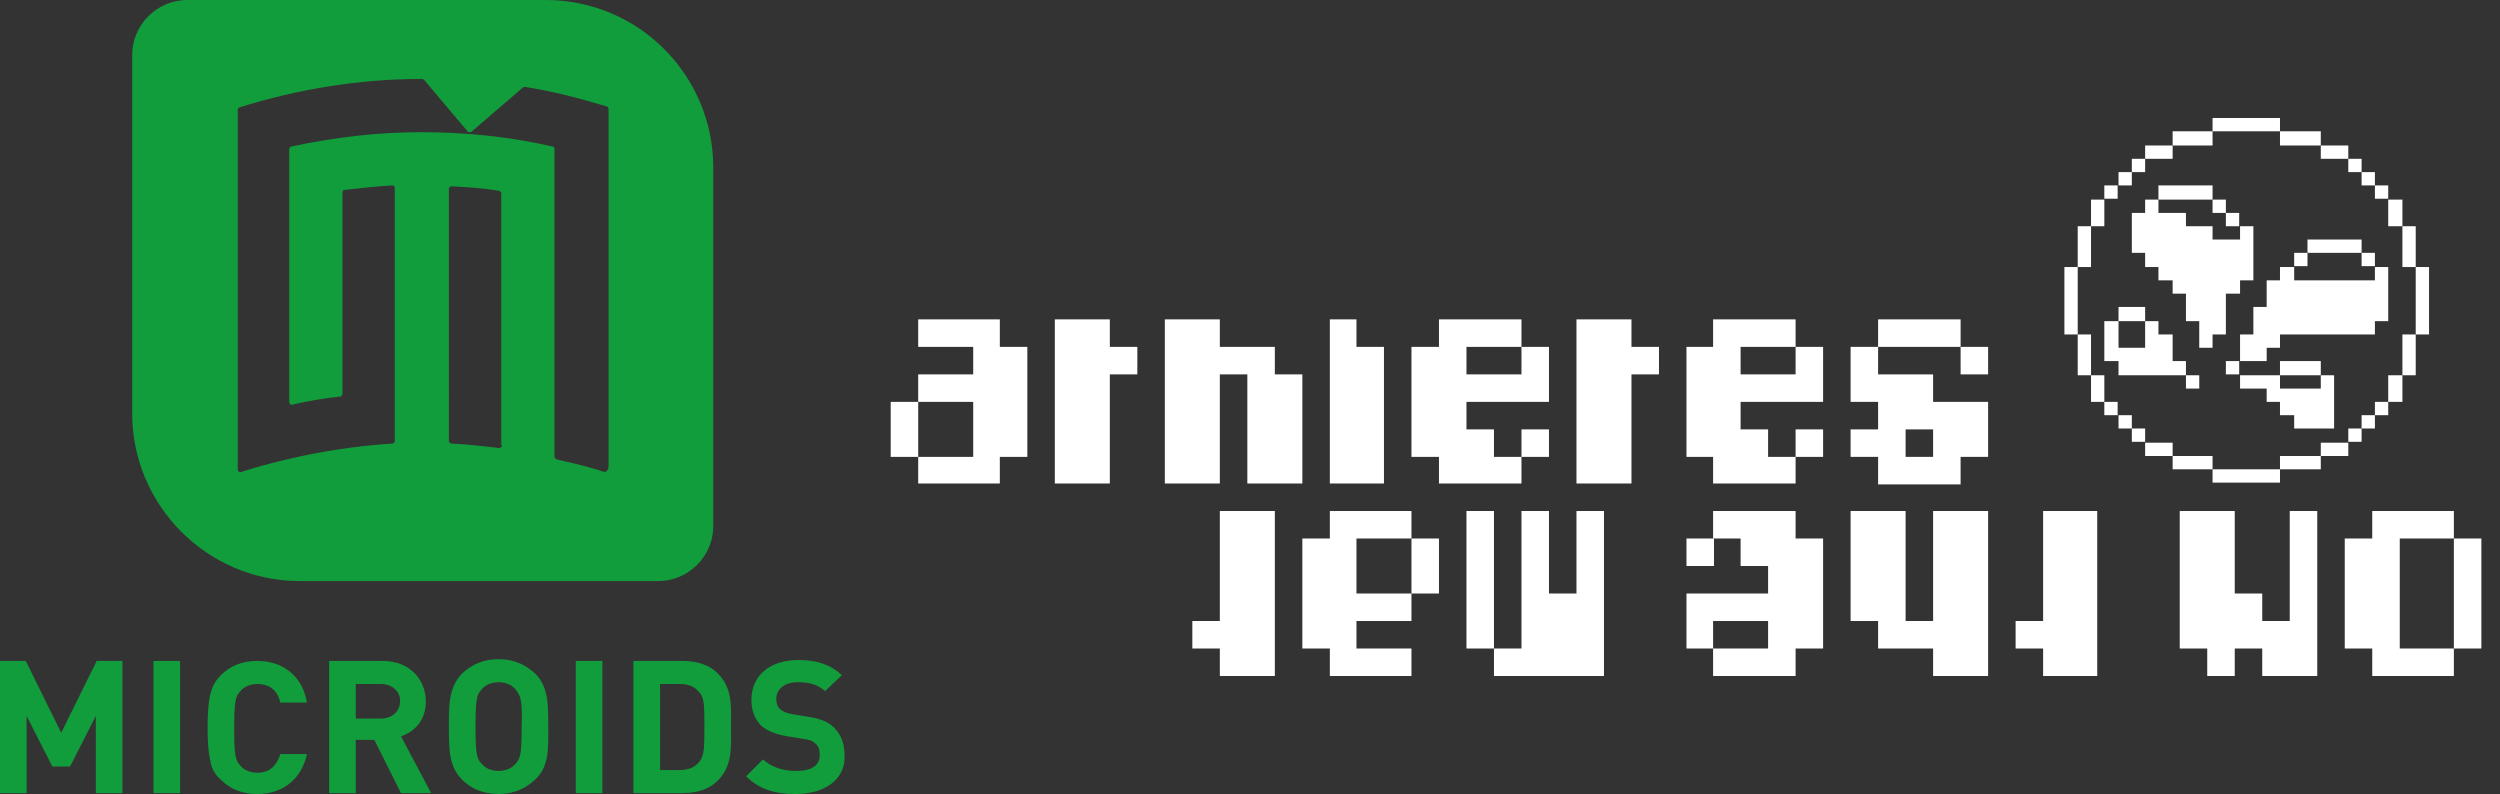 <?xml version="1.0" encoding="utf-8"?>
<!-- Generator: Adobe Illustrator 27.7.0, SVG Export Plug-In . SVG Version: 6.00 Build 0)  -->
<svg version="1.1" id="Calque_1" xmlns="http://www.w3.org/2000/svg" xmlns:xlink="http://www.w3.org/1999/xlink" x="0px" y="0px"
	 viewBox="0 0 281.8 89.5" style="enable-background:new 0 0 281.8 89.5;" xml:space="preserve">
<rect x="0" y="0" width="281.8" height="89.5" fill="#333333" stroke="none"/>
<style type="text/css">
	.st0{fill:#119D3C;}
	.st1{display:none;}
	.st2{display:inline;}
	.st3{display:none;fill:#FFFFFF;}
	.st4{fill-rule:evenodd;clip-rule:evenodd;fill:#FFFFFF;}
	.st5{display:none;fill-rule:evenodd;clip-rule:evenodd;fill:#FFFFFF;}
	.st6{fill:#FFFFFF;}
</style>
<g>
	<g>
		<g>
			<path class="st0" d="M10.8,89.4v-8.7l-2.9,5.7h-2L3,80.7v8.7H0V74.5h2.9l4,8.1l4-8.1h2.9v14.9H10.8z"/>
			<path class="st0" d="M17.3,89.4V74.5h3v14.9H17.3z"/>
			<path class="st0" d="M29,89.5c-1.6,0-3-0.5-4.1-1.6c-0.7-0.6-1.1-1.4-1.2-2.2c-0.2-0.8-0.3-2.1-0.3-3.7s0.1-2.9,0.3-3.7
				c0.2-0.9,0.6-1.6,1.2-2.2c1.1-1.1,2.5-1.6,4.1-1.6c2.9,0,5.1,1.7,5.6,4.7h-3c-0.3-1.3-1.1-2.1-2.6-2.1c-0.8,0-1.5,0.3-1.9,0.8
				c-0.6,0.6-0.7,1.3-0.7,4.2c0,2.9,0.1,3.6,0.7,4.2c0.4,0.5,1.1,0.8,1.9,0.8c1.4,0,2.2-0.8,2.6-2.1h3C34,87.8,31.9,89.5,29,89.5z"
				/>
			<path class="st0" d="M45.2,89.4l-3-6h-2.1v6h-3V74.5h6c3.1,0,4.9,2.1,4.9,4.6c0,2.1-1.3,3.4-2.8,3.9l3.4,6.4H45.2z M42.9,77.1
				h-2.8V81h2.8c1.3,0,2.2-0.8,2.2-2C45.1,77.9,44.2,77.1,42.9,77.1z"/>
			<path class="st0" d="M60.3,87.9c-1.1,1-2.4,1.6-4.1,1.6c-1.7,0-3.1-0.6-4.1-1.6c-1.5-1.5-1.5-3.4-1.5-6s0-4.4,1.5-6
				c1.1-1,2.4-1.6,4.1-1.6c1.7,0,3,0.6,4.1,1.6c1.5,1.5,1.5,3.4,1.5,6S61.9,86.4,60.3,87.9z M58.1,77.7c-0.4-0.5-1.1-0.8-1.9-0.8
				c-0.8,0-1.5,0.3-1.9,0.8c-0.6,0.6-0.7,1.3-0.7,4.2c0,2.9,0.1,3.6,0.7,4.2c0.4,0.5,1.1,0.8,1.9,0.8c0.8,0,1.5-0.3,1.9-0.8
				c0.6-0.6,0.7-1.3,0.7-4.2C58.9,79,58.7,78.4,58.1,77.7z"/>
			<path class="st0" d="M64.9,89.4V74.5h3v14.9H64.9z"/>
			<path class="st0" d="M80.9,88c-1,1-2.4,1.4-4,1.4h-5.5V74.5h5.5c1.6,0,3,0.4,4,1.4c1.7,1.7,1.5,3.7,1.5,6S82.6,86.3,80.9,88z
				 M78.8,78c-0.5-0.6-1.2-0.9-2.2-0.9h-2.2v9.7h2.2c1,0,1.7-0.3,2.2-0.9c0.6-0.7,0.6-1.7,0.6-4S79.4,78.6,78.8,78z"/>
			<path class="st0" d="M89.7,89.5c-2.3,0-4.1-0.5-5.6-2l1.9-1.9c1,0.9,2.3,1.3,3.7,1.3c1.8,0,2.7-0.6,2.7-1.8c0-0.5-0.1-1-0.5-1.3
				c-0.3-0.3-0.6-0.4-1.3-0.5L88.8,83c-1.3-0.2-2.3-0.6-3-1.2c-0.7-0.7-1.1-1.7-1.1-2.9c0-2.7,2-4.5,5.3-4.5c2.1,0,3.6,0.5,4.9,1.7
				L93,77.9c-1-0.9-2.1-1-3.1-1c-1.6,0-2.4,0.9-2.4,1.9c0,0.4,0.1,0.8,0.4,1.1c0.3,0.3,0.8,0.5,1.4,0.6l1.8,0.3
				c1.4,0.2,2.3,0.6,2.9,1.2c0.8,0.8,1.2,1.8,1.2,3.2C95.3,87.9,92.9,89.5,89.7,89.5z"/>
		</g>
	</g>
	<path class="st0" d="M61.5,0H21.1c-3.4,0-6.2,2.8-6.2,6.2v40.4c0,10.4,8.5,18.9,18.9,18.9h40.4c3.4,0,6.2-2.8,6.2-6.2V18.9
		C80.4,8.5,72,0,61.5,0z M56.6,50.2c0,0.2-0.2,0.3-0.4,0.3c-1.6-0.2-3.4-0.4-5.3-0.5c-0.2,0-0.3-0.2-0.3-0.3V21.3
		c0-0.2,0.2-0.3,0.3-0.3c1.8,0.1,3.6,0.2,5.3,0.5c0.2,0,0.3,0.2,0.3,0.3v28.4H56.6z M68.1,53.2c-0.8-0.3-2.6-0.8-5.3-1.4
		c-0.1,0-0.3-0.2-0.3-0.3V16.8c0-0.2-0.1-0.3-0.3-0.3c-4.8-1.1-9.7-1.6-14.8-1.6c-4.9,0-9.8,0.6-14.5,1.6c-0.2,0-0.3,0.2-0.3,0.3
		v28.5c0,0.2,0.2,0.4,0.4,0.3c1.7-0.4,3.5-0.7,5.3-0.9c0.2,0,0.3-0.2,0.3-0.3V21.7c0-0.2,0.1-0.3,0.3-0.3c1.8-0.2,3.5-0.4,5.3-0.5
		c0.2,0,0.3,0.1,0.3,0.3v28.5c0,0.2-0.1,0.3-0.3,0.3c-8.2,0.5-15.2,2.6-17,3.2c-0.2,0.1-0.4-0.1-0.4-0.3V12.4c0-0.1,0.1-0.3,0.2-0.3
		c6.4-2,13.3-3.2,20.5-3.2c0.1,0,0.2,0,0.3,0.1l4.9,5.8c0.1,0.1,0.3,0.2,0.5,0l5.7-4.9c0.1-0.1,0.2-0.1,0.3-0.1
		c3.2,0.5,6.2,1.3,9.2,2.2c0.1,0,0.2,0.2,0.2,0.3v40.4C68.5,53.1,68.3,53.2,68.1,53.2z"/>
</g>
<g class="st1">
	<g class="st2">
		<g id="Logo.psd_00000002371704130812235840000008723387337817793464_">
			<g>
				<path class="st3" d="M236.4,47.7c0.1-10,0.2-20.1,0.3-30.1c11.8,0.1,23.6,0.3,35.4,0.4c-0.1,10-0.2,20.1-0.3,30.1
					C259.9,47.9,248.1,47.8,236.4,47.7z M250.6,43.6L250.6,43.6c0.1-0.2,0.2-0.3,0.3-0.4c1.1-1.2,2.3-2.2,3.6-3.1
					c1.9-1.2,3.9-2.1,6.2-2.4c1.4-0.2,2.7-0.1,4,0.2c1.1,0.2,2.2,0.5,3.3,0.3c1.1-0.2,2.1-0.6,2.8-1.6c0.8-1.1,0.9-2.4,0.8-3.7
					c-0.2-1.6-0.8-3.1-1.9-4.4c-1.8-2.2-4.3-3-7.1-2.2c-1.5,0.4-2.8,1.2-4,2.2c-1.5,1.2-2.7,2.8-3.8,4.4c-1.1,1.7-2,3.5-2.8,5.4
					c-0.8,1.8-1.4,3.7-1.9,5.6c0,0.1,0,0.2,0,0.3h0.2c1.6-0.5,3.2-0.6,4.8-0.3c1.7,0.3,3.1,1,4.3,2.3c0.3,0.3,0.5,0.5,0.8,0.8
					c1.4,1.1,2.9,0.8,3.9-0.6c0.5-0.7,0.7-1.5,0.8-2.4c0-1.6-0.5-2.9-1.9-3.8c-0.8-0.5-1.6-0.7-2.5-0.7c-1.4-0.1-2.7,0.3-4,0.8
					c-2,0.8-3.8,1.9-5.4,3.2C250.9,43.4,250.7,43.5,250.6,43.6z M249.3,42.7C249.4,42.7,249.4,42.7,249.3,42.7
					c0.2-0.1,0.2-0.2,0.3-0.3c1.3-2.4,2.4-5,3.2-7.6c0.8-2.4,1.3-4.9,1.3-7.5c0-1.9-0.3-3.8-1.2-5.5s-2.1-3-4-3.6
					c-0.7-0.2-1.5-0.4-2.2-0.4c-0.8,0-1.6,0.2-2.3,0.4c-1.8,0.5-3.3,1.5-4.3,3.1c-0.9,1.4-0.9,3,0.1,4.4c0.6,0.8,1.3,1.4,2.1,1.9
					c1.6,0.9,2.9,2,4,3.5c1.4,1.8,2.2,3.8,2.6,6c0.4,1.8,0.5,3.6,0.3,5.4C249.3,42.6,249.3,42.6,249.3,42.7z M247.6,41.7
					C247.6,41.7,247.7,41.7,247.6,41.7c0-0.3-0.1-0.5-0.2-0.7c-0.8-1.9-1.7-3.6-3.1-5.1c-0.9-1-1.9-1.8-3.1-2.1
					c-0.9-0.3-1.8-0.2-2.6,0.2c-1.3,0.8-2.1,2.6-1.8,4.1c0.2,0.9,1,1.6,1.9,1.5c0.5,0,0.9-0.1,1.4-0.3c1.1-0.4,2.3-0.4,3.5-0.1
					c1.5,0.4,2.7,1.2,3.8,2.2C247.4,41.6,247.5,41.6,247.6,41.7z"/>
				<path class="st4" d="M250.6,43.6c0.1-0.1,0.2-0.2,0.4-0.2c1.7-1.3,3.4-2.5,5.4-3.2c1.3-0.5,2.6-0.8,4-0.8c0.9,0,1.8,0.2,2.5,0.7
					c1.4,0.9,1.9,2.2,1.9,3.8c0,0.9-0.3,1.7-0.8,2.4c-1,1.5-2.5,1.7-3.9,0.6c-0.3-0.2-0.6-0.5-0.8-0.8c-1.1-1.3-2.6-2-4.3-2.3
					c-1.6-0.3-3.3-0.1-4.8,0.3c-0.1,0-0.2,0-0.2,0c0-0.1,0-0.2,0-0.3c0.5-1.9,1.2-3.8,1.9-5.6c0.8-1.9,1.7-3.7,2.8-5.4
					c1.1-1.6,2.3-3.1,3.8-4.4c1.2-1,2.5-1.8,4-2.2c2.8-0.8,5.3,0.1,7.1,2.2c1.1,1.3,1.7,2.7,1.9,4.4c0.2,1.3,0,2.6-0.8,3.7
					c-0.7,1-1.6,1.4-2.8,1.6c-1.1,0.2-2.2-0.1-3.3-0.3c-1.3-0.3-2.7-0.3-4-0.2c-2.3,0.3-4.3,1.2-6.2,2.4c-1.3,0.9-2.5,1.9-3.6,3.1
					C250.8,43.3,250.7,43.4,250.6,43.6L250.6,43.6z M255.8,33.2C255.9,33.2,255.9,33.3,255.8,33.2c0.1,0,0.1,0,0.2,0
					c0.6-0.5,1.2-1,1.9-1.4c1.4-1,3-1.5,4.7-1.7c1-0.1,1.9,0.1,2.9,0.3c0.7,0.1,1.5,0.2,2.2,0c0.6-0.2,0.9-0.6,0.7-1.2
					c0-0.2-0.1-0.3-0.2-0.5c-0.4-0.6-1.1-1-1.8-1.3c-1.1-0.4-2.2-0.4-3.4-0.1c-1.1,0.3-2.1,0.9-3,1.6c-1.5,1.2-2.8,2.6-4,4.1
					C255.9,33,255.9,33.1,255.8,33.2z M255.3,41.7L255.3,41.7c0.2,0.1,0.3,0,0.4,0c1.1-0.3,2.1-0.3,3.2-0.1c1,0.2,1.9,0.7,2.7,1.3
					c0.4,0.3,0.7,0.5,1.2,0.6c0.4,0,0.8-0.3,0.7-0.8c-0.2-0.9-0.7-1.5-1.5-1.9c-1.2-0.6-2.4-0.5-3.6-0.2c-0.8,0.2-1.5,0.5-2.3,0.8
					C255.9,41.4,255.6,41.5,255.3,41.7z"/>
				<path class="st4" d="M249.3,42.7c0-0.1,0-0.1,0-0.2c0.2-1.8,0-3.6-0.3-5.4c-0.4-2.2-1.2-4.2-2.6-6c-1.1-1.5-2.4-2.5-4-3.5
					c-0.8-0.5-1.6-1.1-2.1-1.9c-0.9-1.4-1-2.9-0.1-4.4c1-1.6,2.5-2.6,4.3-3.1c0.7-0.2,1.5-0.4,2.3-0.4c0.7,0,1.5,0.2,2.2,0.4
					c1.9,0.6,3.1,1.9,4,3.6s1.2,3.6,1.2,5.5c0,2.6-0.5,5-1.3,7.5c-0.8,2.6-1.9,5.2-3.2,7.6C249.6,42.5,249.5,42.6,249.3,42.7
					C249.4,42.7,249.4,42.7,249.3,42.7z M252.8,30.1L252.8,30.1c0.1-0.1,0.1-0.2,0.1-0.3c0.1-2.3-0.1-4.6-0.8-6.8
					c-0.4-1.3-1.1-2.5-2.2-3.3c-1.1-0.8-2.3-1.2-3.6-0.9c-1,0.2-1.3,1.1-0.6,1.8l0,0c0.5,0.4,0.9,0.8,1.4,1.1c0.9,0.5,1.8,1,2.5,1.8
					c1.6,1.6,2.5,3.6,3,5.8C252.7,29.6,252.8,29.8,252.8,30.1z"/>
				<path class="st4" d="M247.6,41.7c-0.1-0.1-0.2-0.1-0.2-0.2c-1.1-1.1-2.3-1.8-3.8-2.2c-1.2-0.3-2.3-0.3-3.5,0.1
					c-0.4,0.1-0.9,0.2-1.4,0.3c-0.9,0-1.7-0.6-1.9-1.5c-0.3-1.5,0.4-3.3,1.8-4.1c0.8-0.5,1.7-0.5,2.6-0.2c1.3,0.4,2.3,1.2,3.1,2.1
					c1.4,1.5,2.3,3.2,3.1,5.1C247.5,41.2,247.6,41.4,247.6,41.7C247.7,41.7,247.6,41.7,247.6,41.7z M244.5,37.7L244.5,37.7
					c0-0.1,0-0.2-0.1-0.3c-0.3-0.4-0.6-0.7-0.9-1c-0.7-0.7-1.4-1.3-2.4-1.6s-1.9-0.2-2.6,0.6c-0.3,0.3-0.2,0.7,0.3,0.9
					c0.2,0,0.4,0.1,0.5,0c0.8-0.1,0.8-0.1,1.3-0.2c1.2-0.1,2.3,0.4,3.3,1.1C244.1,37.4,244.3,37.6,244.5,37.7z"/>
				<path class="st5" d="M255.8,33.2c0.1-0.1,0.1-0.2,0.2-0.2c1.2-1.5,2.5-2.9,4-4.1c0.9-0.7,1.9-1.3,3-1.6c1.1-0.3,2.3-0.3,3.4,0.1
					c0.7,0.3,1.3,0.7,1.8,1.3c0.1,0.2,0.2,0.3,0.2,0.5c0.2,0.6-0.1,1-0.7,1.2c-0.7,0.2-1.5,0.1-2.2,0c-1-0.2-1.9-0.3-2.9-0.3
					c-1.7,0.2-3.3,0.7-4.7,1.7c-0.6,0.4-1.3,0.9-1.9,1.4C256,33.2,255.9,33.2,255.8,33.2C255.9,33.3,255.9,33.2,255.8,33.2z"/>
				<path class="st5" d="M255.3,41.7c0.3-0.1,0.6-0.3,0.8-0.4c0.8-0.3,1.5-0.6,2.3-0.8c1.2-0.3,2.5-0.4,3.6,0.2
					c0.8,0.4,1.3,1.1,1.5,1.9c0.1,0.4-0.3,0.8-0.7,0.8c-0.5-0.1-0.9-0.3-1.2-0.6c-0.8-0.6-1.7-1.1-2.7-1.3c-1.1-0.2-2.2-0.1-3.2,0.1
					C255.6,41.7,255.5,41.7,255.3,41.7L255.3,41.7z"/>
				<path class="st5" d="M252.8,30.1c0-0.2-0.1-0.5-0.2-0.8c-0.5-2.2-1.4-4.2-3-5.8c-0.7-0.7-1.6-1.2-2.5-1.8
					c-0.5-0.3-1-0.7-1.4-1.1l0,0c-0.7-0.8-0.5-1.6,0.6-1.8c1.4-0.3,2.6,0.1,3.6,0.9c1.1,0.8,1.8,2,2.2,3.3c0.8,2.2,0.9,4.5,0.8,6.8
					C252.9,29.9,252.9,30,252.8,30.1L252.8,30.1z"/>
				<path class="st5" d="M244.2,37.3c-0.2-0.2-0.4-0.3-0.6-0.5c-1-0.7-2-1.1-3.3-1.1c-0.5,0-0.9,0.1-1.3,0.2c-0.2,0-0.4,0-0.5,0
					c-0.4-0.1-0.6-0.5-0.3-0.9c0.7-0.8,1.6-0.9,2.6-0.6c1,0.3,1.7,0.9,2.4,1.6c0.3,0.3,0.6,0.7,0.9,1
					C244.2,37.1,244.2,37.1,244.2,37.3C244.3,37.2,244.3,37.2,244.2,37.3z"/>
			</g>
		</g>
		<path class="st6" d="M254.1,53.6H254c-5.6-0.1-10.8-2.3-14.6-6.2c-3.9-4-6-9.2-5.9-14.8c0-5.5,2.3-10.7,6.2-14.6s9.1-6,14.6-5.9
			h0.1c5.6,0.1,10.8,2.3,14.6,6.2c3.9,4,6,9.2,5.9,14.8l0,0c0,5.5-2.3,10.7-6.2,14.6C264.8,51.5,259.6,53.6,254.1,53.6z M254.3,13.4
			c-5.1,0-10,1.9-13.7,5.5s-5.8,8.5-5.8,13.6c-0.1,5.2,1.9,10.1,5.5,13.8s8.5,5.8,13.7,5.8h0.1c5.1,0,10-1.9,13.7-5.5
			s5.8-8.5,5.8-13.6l0,0c0.1-5.2-1.9-10.1-5.5-13.8s-8.5-5.8-13.7-5.8C254.4,13.4,254.3,13.4,254.3,13.4z"/>
	</g>
	<g class="st2">
		<path class="st6" d="M122,51.8c-1.1,0.5-2.2,0.9-3.4,1c-1.2,0.1-2.2,0.2-3.1,0.2c-1.8,0-3.4-0.5-4.7-1.5c-1.3-1-2-2.6-2-4.9
			c0-2.1,0.6-3.6,1.9-4.5c1.2-0.9,2.8-1.5,4.7-1.8c0.3,0,0.6,0,0.9-0.1c0.4-0.1,0.8-0.1,1.2-0.2c2.2-0.3,3.3-0.9,3.3-1.9
			c0-0.8-0.4-1.2-1.2-1.5c-0.8-0.2-1.5-0.3-2.1-0.4c-0.7,0-1.3,0.1-1.9,0.3s-1,0.6-1.2,1.1h-5c0.2-1.6,0.9-2.8,2.1-3.8
			c1.4-1.1,3.3-1.7,5.8-1.7c2.8,0,4.9,0.5,6.3,1.5s2.2,2.4,2.2,4.2v6.9c0,2-0.4,3.6-1.1,4.7C123.9,50.5,123,51.3,122,51.8z
			 M120.9,42.5c-0.7,0.3-1.7,0.7-2.9,1l-1.7,0.4c-0.9,0.2-1.6,0.6-2,1c-0.4,0.6-0.5,1.1-0.5,1.7c0,0.8,0.2,1.4,0.7,1.8
			c0.4,0.4,1.1,0.6,2,0.6c1.4,0,2.5-0.4,3.3-1.2s1.2-1.9,1.2-3.3L120.9,42.5z"/>
		<path class="st6" d="M135.3,52.7c-1.7,0.1-3.5,0.1-5.4-0.1c-1.9-0.2-2.9-1.4-2.9-3.7l0.1-22.1h2.7c0.7,0,1.2,0.3,1.7,0.8
			s0.7,1.1,0.7,1.8v3.4h3.1v1.1c0,0.8-0.3,1.4-0.8,1.8c-0.5,0.5-1.1,0.7-1.8,0.7h-0.5l-0.1,11.1c0,0.9,0.5,1.3,1.5,1.3h1.6
			L135.3,52.7z"/>
		<path class="st6" d="M148.5,38.4c-0.7-1.1-1.8-1.6-3.1-1.6c-1.4,0-2.5,0.5-3.2,1.5c-0.8,1-1.1,2.4-1.2,4.1l-0.1,10.3h-5.1
			l0.1-25.9h2.6c0.7,0,1.3,0.3,1.8,0.8s0.7,1.1,0.7,1.8v5.9c0.9-1.5,2.2-2.4,3.9-2.8c1.7-0.4,3.2-0.3,4.7,0.3
			c1.4,0.6,2.6,1.6,3.5,2.9c0.9,1.3,1.4,3.1,1.4,5.4l-0.1,11.7h-5l0.1-10.4c0-0.8-0.1-1.4-0.2-2.1C149.2,39.7,148.9,39,148.5,38.4z"
			/>
		<path class="st6" d="M155.7,26.9h2.7c0.7,0,1.3,0.2,1.8,0.7s0.7,1.1,0.7,1.8l-0.1,23.4h-5.3L155.7,26.9z"/>
		<path class="st6" d="M175.7,46.7h3.8c-0.6,2.1-1.6,3.7-3.2,4.8c-1.6,1.1-3.5,1.7-5.9,1.7c-2.9,0-5.1-1-6.7-2.8
			c-1.6-1.8-2.4-4.4-2.4-7.8c0-3.2,0.8-5.7,2.4-7.5c1.6-1.8,3.9-2.8,6.7-2.7c3,0,5.3,0.9,7,2.7c1.6,1.9,2.4,4.5,2.4,7.8
			c0,0.2,0,0.4,0,0.5c0,0.2,0,0.3,0,0.3c0,0.3,0,0.4-0.1,0.5l-13-0.1c0,1.6,0.4,2.7,1.1,3.5c0.6,0.8,1.6,1.2,2.9,1.2
			c0.9,0,1.6-0.2,2.2-0.5c0.2,0,0.3-0.1,0.4-0.3c0.1-0.1,0.3-0.3,0.4-0.4c0.1-0.1,0.2-0.3,0.6-0.6C174.7,46.8,175.1,46.7,175.7,46.7
			z M166.7,40.8h7.7c-0.1-1.4-0.4-2.4-1-3c-0.6-0.7-1.6-1.1-2.8-1.1c-1.1,0-2,0.3-2.7,1C167.2,38.5,166.8,39.5,166.7,40.8z"/>
		<path class="st6" d="M189.5,53c-1.7,0.1-3.5,0.1-5.4-0.1c-1.9-0.2-2.9-1.4-2.9-3.7l0.1-22.1h2.7c0.7,0,1.2,0.3,1.7,0.8
			s0.7,1.1,0.7,1.8v3.4h3.1v1.1c0,0.8-0.3,1.4-0.8,1.8c-0.5,0.5-1.1,0.7-1.8,0.7h-0.5l-0.1,11.1c0,0.9,0.5,1.3,1.5,1.3h1.6L189.5,53
			z"/>
		<path class="st6" d="M203.9,46.9h3.8c-0.6,2.1-1.6,3.7-3.2,4.8c-1.6,1.1-3.5,1.7-5.9,1.7c-2.9,0-5.1-1-6.7-2.8
			c-1.6-1.8-2.4-4.4-2.4-7.8c0-3.2,0.8-5.7,2.4-7.5c1.6-1.8,3.9-2.8,6.7-2.7c3,0,5.3,0.9,7,2.7c1.6,1.9,2.4,4.5,2.4,7.8
			c0,0.2,0,0.4,0,0.5c0,0.2,0,0.3,0,0.3c0,0.3,0,0.4-0.1,0.5l-13-0.1c0,1.6,0.4,2.7,1.1,3.5c0.6,0.8,1.6,1.2,2.9,1.2
			c0.9,0,1.6-0.2,2.2-0.5c0.2,0,0.3-0.1,0.4-0.3c0.1-0.1,0.3-0.3,0.4-0.4c0.1-0.1,0.2-0.3,0.6-0.6C202.8,47,203.3,46.9,203.9,46.9z
			 M194.9,41h7.7c-0.1-1.4-0.4-2.4-1-3c-0.6-0.7-1.6-1.1-2.8-1.1c-1.1,0-2,0.3-2.7,1C195.3,38.6,195,39.6,194.9,41z"/>
		<path class="st6" d="M208.3,46.4h5.1c0,1,0.4,1.8,1.1,2.3c0.7,0.5,1.8,0.8,3,0.8c0.9,0,1.7-0.2,2.3-0.5s0.9-0.8,0.9-1.4
			c0-0.9-1-1.6-3.2-2.1c-0.9-0.2-1.6-0.3-2-0.5c-2.7-0.7-4.4-1.5-5.3-2.4c-1-0.9-1.5-2.1-1.5-3.6c0-1.9,0.7-3.5,2.2-4.7
			c1.5-1.1,3.5-1.7,5.9-1.7c2.6,0,4.7,0.6,6.2,1.8c1.4,1.3,2.2,2.9,2.3,4.9h-3.2c-1,0-1.7-0.4-2.2-1.3c-0.2-0.2-0.4-0.4-0.6-0.6
			c-0.6-0.5-1.4-0.7-2.5-0.7c-1,0-1.8,0.1-2.3,0.4c-0.5,0.3-0.7,0.7-0.7,1.4c0,0.8,1.3,1.5,3.9,2.1c0.3,0.1,0.6,0.2,0.8,0.2
			c0.2,0.1,0.4,0.1,0.6,0.1c2.6,0.7,4.3,1.4,5.3,2.3c0.9,0.9,1.4,2.1,1.4,3.6c0,2.2-0.8,3.9-2.4,5.1c-1.5,1.1-3.8,1.6-6.8,1.6
			c-2.9,0-5-0.6-6.4-1.8c-1.5-1.2-2.2-2.8-2.2-5.1L208.3,46.4z"/>
	</g>
	<g class="st2">
		<path class="st6" d="M278.9,58c1,0.9,1.8,2.1,2.2,3.7c0.4,1.5,0.7,3.1,0.7,4.8c0,1.4-0.2,2.7-0.6,4.1s-1,2.5-1.8,3.4
			c-1.3,1.5-3,2.4-5.1,2.6c-2.1,0.3-3.9,0.1-5.6-0.5c-1.9-0.8-3.3-2.1-4.2-3.9c-0.8-1.7-1.3-3.6-1.2-5.8c0-1.6,0.2-3,0.5-4.1
			c0.4-1.2,0.8-2.1,1.4-2.9c1.2-1.6,2.8-2.7,4.6-3.1c1.7-0.4,3.3-0.5,5-0.1C276.5,56.5,277.9,57.1,278.9,58z M275.2,71.3
			c1.1-1.1,1.5-2.9,1.5-5.1c-0.1-2.3-0.5-3.9-1.3-4.8c-0.3-0.4-0.8-0.7-1.6-1c-0.8-0.3-1.5-0.3-2.3-0.1s-1.5,0.8-2.1,1.7
			s-0.9,2.4-1,4.4c0,1.8,0.3,3.2,0.8,4.1c0.6,0.9,1.2,1.5,2,1.7c0.8,0.3,1.5,0.3,2.3,0S274.8,71.6,275.2,71.3z"/>
		<path class="st6" d="M245.1,56h2.6c0.8,0,1.4,0.2,1.8,0.7c0.5,0.5,0.7,1.1,0.7,1.8l-0.1,10.2c0,1.2,0.4,2.1,1.1,2.6
			c0.7,0.6,1.5,0.8,2.4,0.8s1.7-0.3,2.4-0.8c0.7-0.5,1.1-1.4,1.1-2.6l0.1-12.8h5.3l-0.1,11.7c0,3.4-0.9,5.7-2.7,6.8
			c-1.8,1.1-3.8,1.8-5.9,1.8c-2.2,0-4.2-0.6-6.1-1.8c-1.9-1.2-2.8-3.5-2.7-7L245.1,56z"/>
		<path class="st6" d="M226.7,55.9c1.7-0.1,3.5-0.1,5.4,0.1c1.9,0.2,2.9,1.4,2.9,3.7l-0.1,22.1h-2.7c-0.7,0-1.2-0.3-1.7-0.8
			s-0.7-1.1-0.7-1.8v-3.4h-3.1v-1.1c0-0.8,0.3-1.4,0.8-1.8c0.5-0.5,1.1-0.7,1.8-0.7h0.5l0.1-11.1c0-0.9-0.5-1.3-1.5-1.3h-1.6
			L226.7,55.9z"/>
		<path class="st6" d="M213.6,70.2c0.7,1.1,1.8,1.6,3.1,1.6c1.4,0,2.5-0.5,3.2-1.5c0.8-1,1.1-2.4,1.2-4.1l0.1-10.3h5.1l-0.1,25.9
			h-2.6c-0.7,0-1.3-0.3-1.8-0.8s-0.7-1.1-0.7-1.8v-5.9c-0.9,1.5-2.2,2.4-3.9,2.8s-3.2,0.3-4.7-0.3c-1.4-0.6-2.6-1.6-3.5-2.9
			s-1.4-3.1-1.4-5.4l0.1-11.7h5l-0.1,10.4c0,0.8,0.1,1.4,0.2,2.1C212.9,68.9,213.1,69.6,213.6,70.2z"/>
		<path class="st6" d="M192.7,61.9h-3.8c0.6-2.1,1.6-3.7,3.2-4.8c1.6-1.1,3.5-1.7,5.9-1.7c2.9,0,5.1,1,6.7,2.8
			c1.6,1.8,2.4,4.4,2.4,7.8c0,3.2-0.8,5.7-2.4,7.5c-1.6,1.8-3.9,2.8-6.7,2.7c-3,0-5.3-0.9-7-2.7c-1.6-1.9-2.4-4.5-2.4-7.8
			c0-0.2,0-0.4,0-0.5s0-0.3,0-0.3c0-0.3,0-0.4,0.1-0.5l13,0.1c0-1.6-0.4-2.7-1.1-3.5c-0.6-0.8-1.6-1.2-2.9-1.2
			c-0.9,0-1.6,0.2-2.2,0.5c-0.2,0-0.3,0.1-0.4,0.3c-0.1,0.1-0.3,0.3-0.4,0.4c-0.1,0.2-0.2,0.3-0.6,0.6
			C193.8,61.8,193.3,61.9,192.7,61.9z M201.7,67.8H194c0.1,1.4,0.4,2.4,1,3c0.6,0.7,1.6,1.1,2.8,1.1c1.1,0,2-0.3,2.7-1
			C201.3,70.1,201.7,69.1,201.7,67.8z"/>
		<path class="st6" d="M161.7,55.6h5.2l-0.1,11.7v1.1c0,1.2,0.4,2.1,1.1,2.6c0.7,0.6,1.5,0.8,2.4,0.8s1.7-0.3,2.4-0.8
			s1.1-1.4,1.1-2.6l0.1-12.8h5.3l-0.1,11.7c0,3.4-0.9,5.7-2.7,6.8c-1.8,1.1-3.8,1.8-5.9,1.8c-1.2,0-2.3-0.1-3.4-0.4
			c-1.1-0.3-2.1-0.8-3-1.5c-0.8,0.6-1.7,1.1-2.7,1.4s-2.1,0.4-3.2,0.5c-2.2,0-4.2-0.6-6.1-1.8c-1.8-1.2-2.8-3.5-2.7-7l0.1-11.7h2.6
			c0.8,0,1.4,0.2,1.8,0.7c0.5,0.5,0.7,1.1,0.7,1.8l-0.1,10.2c0,1.2,0.4,2.1,1.1,2.6c0.7,0.6,1.5,0.8,2.4,0.8s1.7-0.3,2.5-0.8
			c0.7-0.5,1.1-1.4,1.1-2.6V67L161.7,55.6z"/>
		<path class="st6" d="M135.2,56.2c1.1-0.5,2.2-0.9,3.4-1s2.2-0.2,3.1-0.2c1.8,0,3.4,0.5,4.7,1.5s2,2.6,2,4.9c0,2.1-0.6,3.6-1.9,4.5
			c-1.2,0.9-2.8,1.5-4.7,1.8c-0.3,0-0.6,0-0.9,0.1c-0.4,0.1-0.8,0.1-1.2,0.2c-2.2,0.3-3.3,0.9-3.3,1.9c0,0.8,0.4,1.2,1.2,1.5
			c0.8,0.2,1.5,0.3,2.1,0.4c0.7,0,1.3-0.1,1.9-0.3c0.6-0.2,1-0.6,1.2-1.1h5c-0.2,1.6-0.9,2.8-2.1,3.8c-1.4,1.1-3.3,1.7-5.8,1.7
			c-2.8,0-4.9-0.5-6.3-1.5c-1.4-1-2.2-2.4-2.2-4.2v-6.9c0-2,0.4-3.6,1.1-4.7C133.3,57.6,134.2,56.7,135.2,56.2z M136.4,65.5
			c0.7-0.3,1.7-0.7,2.9-1l1.7-0.3c0.9-0.2,1.6-0.6,2-1c0.4-0.6,0.5-1.1,0.5-1.7c0-0.8-0.2-1.4-0.7-1.8c-0.4-0.4-1.1-0.6-2-0.6
			c-1.4,0-2.5,0.4-3.3,1.2s-1.2,1.9-1.2,3.3L136.4,65.5z"/>
		<path class="st6" d="M121.9,55.3c1.7-0.1,3.5-0.1,5.4,0.1c1.9,0.2,2.9,1.4,2.9,3.7L130,81.3h-2.7c-0.7,0-1.2-0.3-1.7-0.8
			s-0.7-1.1-0.7-1.8v-3.4h-3.1v-1.1c0-0.8,0.3-1.4,0.8-1.8c0.5-0.5,1.1-0.7,1.8-0.7h0.5l0.1-11.1c0-0.9-0.5-1.3-1.5-1.3h-1.6
			L121.9,55.3z"/>
	</g>
</g>
<g>
	<polygon class="st6" points="272.3,33.1 272.3,34.6 272.3,36.2 272.3,37.7 273.8,37.7 273.8,36.2 273.8,34.6 273.8,33.1 
		273.8,31.6 273.8,30.1 272.3,30.1 272.3,31.6 	"/>
	<polygon class="st6" points="270.8,39.2 270.8,40.7 270.8,42.3 272.3,42.3 272.3,40.7 272.3,39.2 272.3,37.7 270.8,37.7 	"/>
	<polygon class="st6" points="270.8,28.5 270.8,30.1 272.3,30.1 272.3,28.5 272.3,27 272.3,25.5 270.8,25.5 270.8,27 	"/>
	<polygon class="st6" points="269.2,43.8 269.2,45.3 270.8,45.3 270.8,43.8 270.8,42.3 269.2,42.3 	"/>
	<polygon class="st6" points="269.2,25.5 270.8,25.5 270.8,24 270.8,22.5 269.2,22.5 269.2,24 	"/>
	<rect x="267.7" y="45.3" class="st6" width="1.5" height="1.5"/>
	<rect x="267.7" y="20.9" class="st6" width="1.5" height="1.5"/>
	<rect x="266.2" y="46.8" class="st6" width="1.5" height="1.5"/>
	<rect x="266.2" y="28.5" class="st6" width="1.5" height="1.5"/>
	<rect x="266.2" y="19.4" class="st6" width="1.5" height="1.5"/>
	<rect x="264.7" y="48.3" class="st6" width="1.5" height="1.5"/>
	<rect x="264.7" y="17.9" class="st6" width="1.5" height="1.5"/>
	<polygon class="st6" points="264.7,49.9 263.1,49.9 261.6,49.9 261.6,51.4 263.1,51.4 264.7,51.4 	"/>
	<polygon class="st6" points="263.1,48.3 263.1,46.8 263.1,45.3 263.1,43.8 263.1,42.3 261.6,42.3 261.6,43.8 260.1,43.8 
		258.6,43.8 257,43.8 257,42.3 255.5,42.3 254,42.3 252.5,42.3 252.5,43.8 254,43.8 255.5,43.8 255.5,45.3 257,45.3 257,46.8 
		258.6,46.8 258.6,48.3 260.1,48.3 261.6,48.3 	"/>
	<polygon class="st6" points="263.1,28.5 264.7,28.5 266.2,28.5 266.2,27 264.7,27 263.1,27 261.6,27 260.1,27 260.1,28.5 
		261.6,28.5 	"/>
	<polygon class="st6" points="263.1,17.9 264.7,17.9 264.7,16.4 263.1,16.4 261.6,16.4 261.6,17.9 	"/>
	<polygon class="st6" points="258.6,51.4 257,51.4 257,52.9 258.6,52.9 260.1,52.9 261.6,52.9 261.6,51.4 260.1,51.4 	"/>
	<polygon class="st6" points="260.1,42.3 261.6,42.3 261.6,40.7 260.1,40.7 258.6,40.7 257,40.7 257,42.3 258.6,42.3 	"/>
	<rect x="258.6" y="28.5" class="st6" width="1.5" height="1.5"/>
	<polygon class="st6" points="258.6,16.4 260.1,16.4 261.6,16.4 261.6,14.8 260.1,14.8 258.6,14.8 257,14.8 257,16.4 	"/>
	<polygon class="st6" points="254,52.9 252.5,52.9 250.9,52.9 249.4,52.9 249.4,54.4 250.9,54.4 252.5,54.4 254,54.4 255.5,54.4 
		257,54.4 257,52.9 255.5,52.9 	"/>
	<polygon class="st6" points="255.5,40.7 255.5,39.2 257,39.2 257,37.7 258.6,37.7 260.1,37.7 261.6,37.7 263.1,37.7 264.7,37.7 
		266.2,37.7 267.7,37.7 267.7,36.2 269.2,36.2 269.2,34.6 269.2,33.1 269.2,31.6 269.2,30.1 267.7,30.1 267.7,31.6 266.2,31.6 
		264.7,31.6 263.1,31.6 261.6,31.6 260.1,31.6 258.6,31.6 258.6,30.1 257,30.1 257,31.6 255.5,31.6 255.5,33.1 255.5,34.6 254,34.6 
		254,36.2 254,37.7 252.5,37.7 252.5,39.2 252.5,40.7 254,40.7 	"/>
	<rect x="250.9" y="40.7" class="st6" width="1.5" height="1.5"/>
	<rect x="250.9" y="24" class="st6" width="1.5" height="1.5"/>
	<polygon class="st6" points="252.5,14.8 254,14.8 255.5,14.8 257,14.8 257,13.3 255.5,13.3 254,13.3 252.5,13.3 250.9,13.3 
		249.4,13.3 249.4,14.8 250.9,14.8 	"/>
	<polygon class="st6" points="250.9,36.2 250.9,34.6 250.9,33.1 252.5,33.1 252.5,31.6 254,31.6 254,30.1 254,28.5 254,27 254,25.5 
		252.5,25.5 252.5,27 250.9,27 249.4,27 249.4,25.5 247.9,25.5 246.4,25.5 246.4,24 244.9,24 243.3,24 243.3,22.5 241.8,22.5 
		241.8,24 240.3,24 240.3,25.5 240.3,27 240.3,28.5 241.8,28.5 241.8,30.1 243.3,30.1 243.3,31.6 244.9,31.6 244.9,33.1 246.4,33.1 
		246.4,34.6 246.4,36.2 247.9,36.2 247.9,37.7 247.9,39.2 249.4,39.2 249.4,37.7 250.9,37.7 	"/>
	<rect x="249.4" y="22.5" class="st6" width="1.5" height="1.5"/>
	<polygon class="st6" points="247.9,51.4 246.4,51.4 244.9,51.4 244.9,52.9 246.4,52.9 247.9,52.9 249.4,52.9 249.4,51.4 	"/>
	<rect x="246.4" y="42.3" class="st6" width="1.5" height="1.5"/>
	<polygon class="st6" points="247.9,16.4 249.4,16.4 249.4,14.8 247.9,14.8 246.4,14.8 244.9,14.8 244.9,16.4 246.4,16.4 	"/>
	<polygon class="st6" points="244.9,40.7 244.9,39.2 244.9,37.7 243.3,37.7 243.3,36.2 241.8,36.2 241.8,37.7 241.8,39.2 
		240.3,39.2 238.8,39.2 238.8,37.7 238.8,36.2 237.2,36.2 237.2,37.7 237.2,39.2 237.2,40.7 238.8,40.7 238.8,42.3 240.3,42.3 
		241.8,42.3 243.3,42.3 244.9,42.3 246.4,42.3 246.4,40.7 	"/>
	<polygon class="st6" points="246.4,22.5 247.9,22.5 249.4,22.5 249.4,20.9 247.9,20.9 246.4,20.9 244.9,20.9 243.3,20.9 
		243.3,22.5 244.9,22.5 	"/>
	<polygon class="st6" points="243.3,49.9 241.8,49.9 241.8,51.4 243.3,51.4 244.9,51.4 244.9,49.9 	"/>
	<polygon class="st6" points="244.9,17.9 244.9,16.4 243.3,16.4 241.8,16.4 241.8,17.9 243.3,17.9 	"/>
	<rect x="240.3" y="48.3" class="st6" width="1.5" height="1.5"/>
	<polygon class="st6" points="241.8,36.2 241.8,34.6 240.3,34.6 238.8,34.6 238.8,36.2 240.3,36.2 	"/>
	<rect x="240.3" y="17.9" class="st6" width="1.5" height="1.5"/>
	<rect x="238.8" y="46.8" class="st6" width="1.5" height="1.5"/>
	<rect x="238.8" y="19.4" class="st6" width="1.5" height="1.5"/>
	<rect x="237.2" y="45.3" class="st6" width="1.5" height="1.5"/>
	<rect x="237.2" y="20.9" class="st6" width="1.5" height="1.5"/>
	<polygon class="st6" points="237.2,42.3 235.7,42.3 235.7,43.8 235.7,45.3 237.2,45.3 237.2,43.8 	"/>
	<polygon class="st6" points="237.2,24 237.2,22.5 235.7,22.5 235.7,24 235.7,25.5 237.2,25.5 	"/>
	<polygon class="st6" points="235.7,39.2 235.7,37.7 234.2,37.7 234.2,39.2 234.2,40.7 234.2,42.3 235.7,42.3 235.7,40.7 	"/>
	<polygon class="st6" points="235.7,28.5 235.7,27 235.7,25.5 234.2,25.5 234.2,27 234.2,28.5 234.2,30.1 235.7,30.1 	"/>
	<polygon class="st6" points="234.2,34.6 234.2,33.1 234.2,31.6 234.2,30.1 232.7,30.1 232.7,31.6 232.7,33.1 232.7,34.6 
		232.7,36.2 232.7,37.7 234.2,37.7 234.2,36.2 	"/>
	<polygon class="st6" points="276.6,60.7 276.6,63.8 276.6,66.9 276.6,70 276.6,73.1 279.7,73.1 279.7,70 279.7,66.9 279.7,63.8 
		279.7,60.7 	"/>
	<polygon class="st6" points="270.5,73.1 270.5,70 270.5,66.9 270.5,63.8 270.5,60.7 273.5,60.7 276.6,60.7 276.6,57.6 273.5,57.6 
		270.5,57.6 267.4,57.6 267.4,60.7 264.3,60.7 264.3,63.8 264.3,66.9 264.3,70 264.3,73.1 267.4,73.1 267.4,76.2 270.5,76.2 
		273.5,76.2 276.6,76.2 276.6,73.1 273.5,73.1 	"/>
	<polygon class="st6" points="258.1,60.7 258.1,63.8 258.1,66.9 258.1,70 255,70 255,66.9 251.9,66.9 251.9,63.8 251.9,60.7 
		251.9,57.6 248.8,57.6 245.7,57.6 245.7,60.7 245.7,63.8 245.7,66.9 245.7,70 245.7,73.1 248.8,73.1 248.8,76.2 251.9,76.2 
		251.9,73.1 255,73.1 255,76.2 258.1,76.2 261.2,76.2 261.2,73.1 261.2,70 261.2,66.9 261.2,63.8 261.2,60.7 261.2,57.6 258.1,57.6 
			"/>
	<polygon class="st6" points="230.3,57.6 230.3,60.7 230.3,63.8 230.3,66.9 230.3,70 227.2,70 227.2,73.1 230.3,73.1 230.3,76.2 
		233.3,76.2 236.4,76.2 236.4,73.1 236.4,70 236.4,66.9 236.4,63.8 236.4,60.7 236.4,57.6 233.3,57.6 	"/>
	<rect x="221" y="39.1" class="st6" width="3.1" height="3.1"/>
	<polygon class="st6" points="217.9,57.6 217.9,60.7 217.9,63.8 217.9,66.9 217.9,70 214.8,70 214.8,66.9 214.8,63.8 214.8,60.7 
		214.8,57.6 211.7,57.6 208.6,57.6 208.6,60.7 208.6,63.8 208.6,66.9 208.6,70 211.7,70 211.7,73.1 214.8,73.1 217.9,73.1 
		217.9,76.2 221,76.2 224.1,76.2 224.1,73.1 224.1,70 224.1,66.9 224.1,63.8 224.1,60.7 224.1,57.6 221,57.6 	"/>
	<polygon class="st6" points="217.9,36 214.8,36 211.7,36 211.7,39.1 214.8,39.1 217.9,39.1 221,39.1 221,36 	"/>
	<path class="st6" d="M208.6,42.2v3.1h3.1v3.1h-3.1v3.1h3.1v3.1h3.1h3.1h3.1v-3.1h3.1v-3.1v-3.1H221h-3.1v-3.1h-3.1h-3.1v-3.1h-3.1
		V42.2z M217.9,51.5h-3.1v-3.1h3.1V51.5z"/>
	<rect x="202.4" y="48.4" class="st6" width="3.1" height="3.1"/>
	<polygon class="st6" points="202.4,42.2 199.3,42.2 196.2,42.2 196.2,39.1 199.3,39.1 202.4,39.1 202.4,36 199.3,36 196.2,36 
		193.1,36 193.1,39.1 190.1,39.1 190.1,42.2 190.1,45.3 190.1,48.4 190.1,51.5 193.1,51.5 193.1,54.5 196.2,54.5 199.3,54.5 
		202.4,54.5 202.4,51.5 199.3,51.5 199.3,48.4 196.2,48.4 196.2,45.3 199.3,45.3 202.4,45.3 205.5,45.3 205.5,42.2 205.5,39.1 
		202.4,39.1 	"/>
	<polygon class="st6" points="202.4,57.6 199.3,57.6 196.2,57.6 193.1,57.6 193.1,60.7 196.2,60.7 196.2,63.8 199.3,63.8 
		199.3,66.9 196.2,66.9 193.1,66.9 190.1,66.9 190.1,70 190.1,73.1 193.1,73.1 193.1,70 196.2,70 199.3,70 199.3,73.1 196.2,73.1 
		193.1,73.1 193.1,76.2 196.2,76.2 199.3,76.2 202.4,76.2 202.4,73.1 205.5,73.1 205.5,70 205.5,66.9 205.5,63.8 205.5,60.7 
		202.4,60.7 	"/>
	<rect x="190.1" y="60.7" class="st6" width="3.1" height="3.1"/>
	<polygon class="st6" points="183.9,36 180.8,36 177.7,36 177.7,39.1 177.7,42.2 177.7,45.3 177.7,48.4 177.7,51.5 177.7,54.5 
		180.8,54.5 183.9,54.5 183.9,51.5 183.9,48.4 183.9,45.3 183.9,42.2 187,42.2 187,39.1 183.9,39.1 	"/>
	<polygon class="st6" points="177.7,60.7 177.7,63.8 177.7,66.9 174.6,66.9 174.6,63.8 174.6,60.7 174.6,57.6 171.5,57.6 
		171.5,60.7 171.5,63.8 171.5,66.9 171.5,70 171.5,73.1 168.4,73.1 168.4,76.2 171.5,76.2 174.6,76.2 177.7,76.2 180.8,76.2 
		180.8,73.1 180.8,70 180.8,66.9 180.8,63.8 180.8,60.7 180.8,57.6 177.7,57.6 	"/>
	<rect x="171.5" y="48.4" class="st6" width="3.1" height="3.1"/>
	<polygon class="st6" points="168.4,66.9 168.4,63.8 168.4,60.7 168.4,57.6 165.3,57.6 165.3,60.7 165.3,63.8 165.3,66.9 165.3,70 
		165.3,73.1 168.4,73.1 168.4,70 	"/>
	<polygon class="st6" points="165.3,54.5 168.4,54.5 171.5,54.5 171.5,51.5 168.4,51.5 168.4,48.4 165.3,48.4 165.3,45.3 
		168.4,45.3 171.5,45.3 174.6,45.3 174.6,42.2 174.6,39.1 171.5,39.1 171.5,42.2 168.4,42.2 165.3,42.2 165.3,39.1 168.4,39.1 
		171.5,39.1 171.5,36 168.4,36 165.3,36 162.2,36 162.2,39.1 159.1,39.1 159.1,42.2 159.1,45.3 159.1,48.4 159.1,51.5 162.2,51.5 
		162.2,54.5 	"/>
	<polygon class="st6" points="159.1,63.8 159.1,66.9 162.2,66.9 162.2,63.8 162.2,60.7 159.1,60.7 	"/>
	<polygon class="st6" points="152.9,66.9 152.9,63.8 152.9,60.7 156,60.7 159.1,60.7 159.1,57.6 156,57.6 152.9,57.6 149.9,57.6 
		149.9,60.7 146.8,60.7 146.8,63.8 146.8,66.9 146.8,70 146.8,73.1 149.9,73.1 149.9,76.2 152.9,76.2 156,76.2 159.1,76.2 
		159.1,73.1 156,73.1 152.9,73.1 152.9,70 156,70 159.1,70 159.1,66.9 156,66.9 	"/>
	<polygon class="st6" points="156,54.5 156,51.5 156,48.4 156,45.3 156,42.2 156,39.1 152.9,39.1 152.9,36 149.9,36 149.9,39.1 
		149.9,42.2 149.9,45.3 149.9,48.4 149.9,51.5 149.9,54.5 152.9,54.5 	"/>
	<polygon class="st6" points="146.8,51.5 146.8,48.4 146.8,45.3 146.8,42.2 143.7,42.2 143.7,39.1 140.6,39.1 137.5,39.1 137.5,36 
		134.4,36 131.3,36 131.3,39.1 131.3,42.2 131.3,45.3 131.3,48.4 131.3,51.5 131.3,54.5 134.4,54.5 137.5,54.5 137.5,51.5 
		137.5,48.4 137.5,45.3 137.5,42.2 140.6,42.2 140.6,45.3 140.6,48.4 140.6,51.5 140.6,54.5 143.7,54.5 146.8,54.5 	"/>
	<polygon class="st6" points="137.5,57.6 137.5,60.7 137.5,63.8 137.5,66.9 137.5,70 134.4,70 134.4,73.1 137.5,73.1 137.5,76.2 
		140.6,76.2 143.7,76.2 143.7,73.1 143.7,70 143.7,66.9 143.7,63.8 143.7,60.7 143.7,57.6 140.6,57.6 	"/>
	<polygon class="st6" points="125.1,36 122,36 118.9,36 118.9,39.1 118.9,42.2 118.9,45.3 118.9,48.4 118.9,51.5 118.9,54.5 
		122,54.5 125.1,54.5 125.1,51.5 125.1,48.4 125.1,45.3 125.1,42.2 128.2,42.2 128.2,39.1 125.1,39.1 	"/>
	<polygon class="st6" points="112.7,36 109.7,36 106.6,36 103.5,36 103.5,39.1 106.6,39.1 109.7,39.1 109.7,42.2 106.6,42.2 
		103.5,42.2 103.5,45.3 106.6,45.3 109.7,45.3 109.7,48.4 109.7,51.5 106.6,51.5 103.5,51.5 103.5,54.5 106.6,54.5 109.7,54.5 
		112.7,54.5 112.7,51.5 115.8,51.5 115.8,48.4 115.8,45.3 115.8,42.2 115.8,39.1 112.7,39.1 	"/>
	<polygon class="st6" points="103.5,45.3 100.4,45.3 100.4,48.4 100.4,51.5 103.5,51.5 103.5,48.4 	"/>
</g>
</svg>
